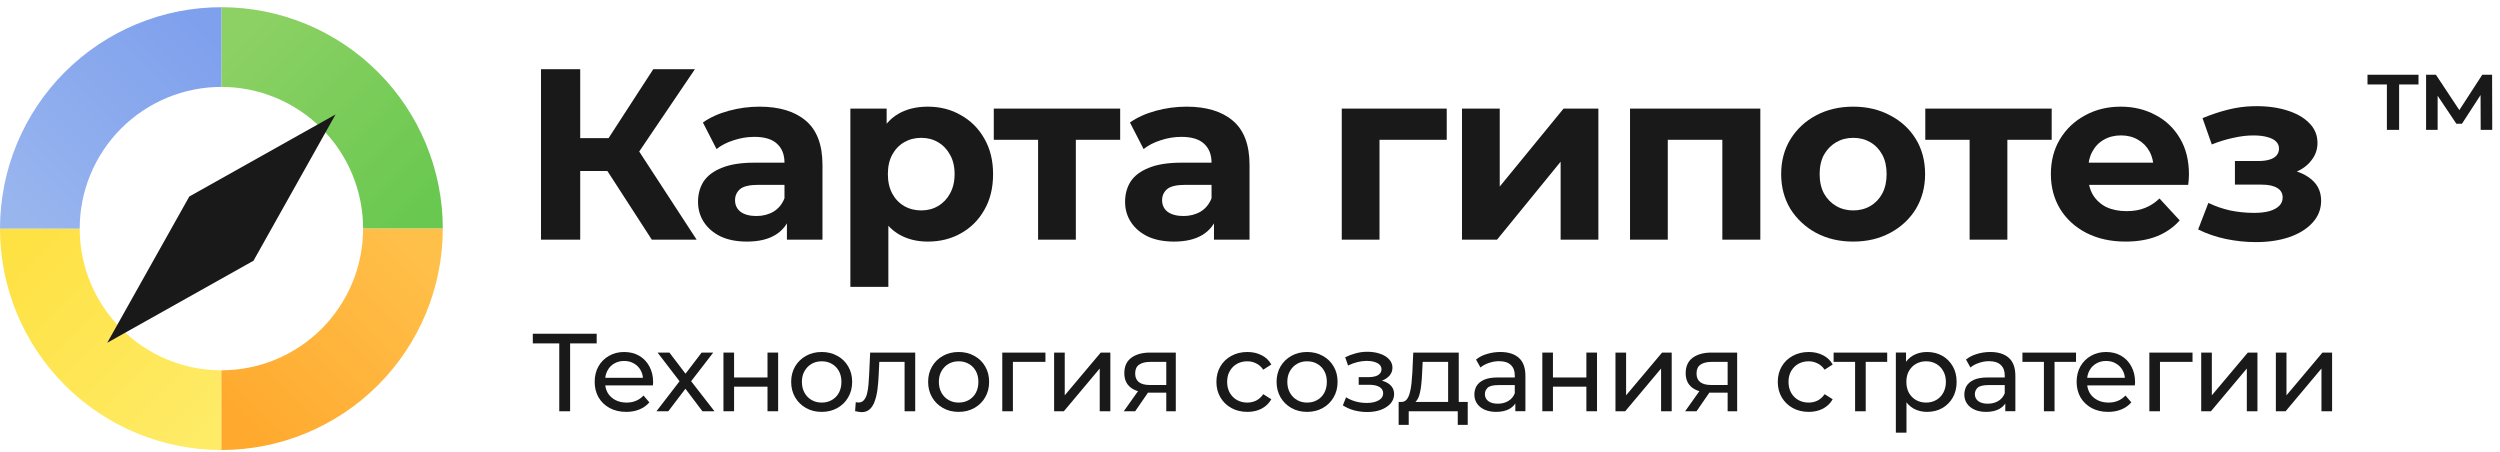 <?xml version="1.0" encoding="UTF-8"?> <svg xmlns="http://www.w3.org/2000/svg" width="271" height="49" viewBox="0 0 271 49" fill="none"><path d="M244.536 26.244C243.445 26.244 242.354 26.13 241.262 25.901C240.189 25.672 239.194 25.329 238.279 24.872L239.388 21.994C240.11 22.346 240.893 22.619 241.738 22.812C242.6 22.988 243.471 23.076 244.351 23.076C244.985 23.076 245.53 23.015 245.988 22.892C246.463 22.751 246.824 22.557 247.07 22.311C247.317 22.064 247.44 21.765 247.44 21.413C247.44 20.956 247.246 20.612 246.859 20.384C246.472 20.137 245.909 20.014 245.17 20.014H242.266V17.453H244.826C245.302 17.453 245.706 17.4 246.041 17.295C246.375 17.189 246.622 17.04 246.78 16.846C246.956 16.635 247.044 16.388 247.044 16.107C247.044 15.807 246.938 15.552 246.727 15.341C246.516 15.13 246.208 14.972 245.803 14.866C245.399 14.743 244.888 14.681 244.272 14.681C243.568 14.681 242.838 14.769 242.081 14.945C241.324 15.104 240.55 15.341 239.758 15.658L238.754 12.807C239.687 12.419 240.611 12.111 241.526 11.883C242.442 11.654 243.348 11.531 244.246 11.513C245.566 11.478 246.754 11.619 247.81 11.935C248.866 12.252 249.693 12.71 250.291 13.308C250.907 13.907 251.215 14.637 251.215 15.499C251.215 16.186 251.004 16.802 250.582 17.348C250.177 17.893 249.614 18.324 248.892 18.641C248.17 18.94 247.361 19.09 246.463 19.09L246.569 18.271C248.135 18.271 249.367 18.588 250.265 19.222C251.162 19.838 251.611 20.683 251.611 21.756C251.611 22.672 251.294 23.472 250.661 24.159C250.045 24.828 249.2 25.347 248.126 25.716C247.07 26.068 245.874 26.244 244.536 26.244Z" fill="#191919"></path><path d="M230.419 26.188C228.8 26.188 227.374 25.871 226.142 25.238C224.928 24.604 223.986 23.742 223.318 22.651C222.649 21.542 222.314 20.283 222.314 18.875C222.314 17.45 222.64 16.191 223.291 15.1C223.96 13.991 224.866 13.129 226.01 12.513C227.154 11.879 228.448 11.562 229.891 11.562C231.282 11.562 232.531 11.862 233.64 12.46C234.766 13.041 235.655 13.886 236.306 14.995C236.958 16.086 237.283 17.397 237.283 18.928C237.283 19.087 237.274 19.271 237.257 19.483C237.239 19.676 237.222 19.861 237.204 20.037H225.667V17.634H235.039L233.455 18.347C233.455 17.608 233.306 16.966 233.006 16.42C232.707 15.874 232.294 15.452 231.766 15.153C231.238 14.836 230.622 14.678 229.918 14.678C229.214 14.678 228.589 14.836 228.043 15.153C227.515 15.452 227.102 15.883 226.802 16.447C226.503 16.992 226.354 17.643 226.354 18.4V19.034C226.354 19.808 226.521 20.494 226.855 21.093C227.207 21.674 227.691 22.122 228.307 22.439C228.941 22.738 229.68 22.888 230.525 22.888C231.282 22.888 231.942 22.774 232.505 22.545C233.086 22.316 233.614 21.973 234.089 21.515L236.28 23.891C235.629 24.631 234.81 25.203 233.825 25.607C232.839 25.994 231.704 26.188 230.419 26.188Z" fill="#191919"></path><path d="M213.506 25.977V14.202L214.43 15.153H208.701V11.773H222.403V15.153H216.674L217.598 14.202V25.977H213.506Z" fill="#191919"></path><path d="M200.893 26.188C199.379 26.188 198.033 25.871 196.853 25.238C195.692 24.604 194.768 23.742 194.081 22.651C193.413 21.542 193.078 20.283 193.078 18.875C193.078 17.45 193.413 16.191 194.081 15.1C194.768 13.991 195.692 13.129 196.853 12.513C198.033 11.879 199.379 11.562 200.893 11.562C202.389 11.562 203.726 11.879 204.905 12.513C206.085 13.129 207.009 13.982 207.677 15.074C208.346 16.165 208.681 17.432 208.681 18.875C208.681 20.283 208.346 21.542 207.677 22.651C207.009 23.742 206.085 24.604 204.905 25.238C203.726 25.871 202.389 26.188 200.893 26.188ZM200.893 22.809C201.579 22.809 202.195 22.651 202.741 22.334C203.286 22.017 203.717 21.568 204.034 20.987C204.351 20.389 204.509 19.685 204.509 18.875C204.509 18.048 204.351 17.344 204.034 16.763C203.717 16.183 203.286 15.734 202.741 15.417C202.195 15.1 201.579 14.942 200.893 14.942C200.206 14.942 199.59 15.1 199.045 15.417C198.499 15.734 198.059 16.183 197.725 16.763C197.408 17.344 197.249 18.048 197.249 18.875C197.249 19.685 197.408 20.389 197.725 20.987C198.059 21.568 198.499 22.017 199.045 22.334C199.59 22.651 200.206 22.809 200.893 22.809Z" fill="#191919"></path><path d="M176.695 25.977V11.773H190.819V25.977H186.701V14.229L187.625 15.153H179.863L180.787 14.229V25.977H176.695Z" fill="#191919"></path><path d="M158.48 25.977V11.773H162.572V20.221L169.489 11.773H173.264V25.977H169.172V17.529L162.282 25.977H158.48Z" fill="#191919"></path><path d="M145.447 25.977V11.773H156.826V15.153H148.615L149.539 14.255V25.977H145.447Z" fill="#191919"></path><path d="M131.595 25.977V23.205L131.331 22.598V17.634C131.331 16.755 131.058 16.068 130.513 15.575C129.985 15.082 129.166 14.836 128.057 14.836C127.301 14.836 126.553 14.959 125.813 15.206C125.092 15.434 124.476 15.751 123.965 16.156L122.487 13.278C123.261 12.733 124.194 12.31 125.285 12.011C126.377 11.712 127.485 11.562 128.612 11.562C130.777 11.562 132.457 12.073 133.654 13.094C134.851 14.114 135.449 15.707 135.449 17.872V25.977H131.595ZM127.265 26.188C126.157 26.188 125.206 26.003 124.414 25.634C123.622 25.247 123.015 24.727 122.593 24.076C122.17 23.425 121.959 22.695 121.959 21.885C121.959 21.04 122.161 20.301 122.566 19.667C122.989 19.034 123.649 18.541 124.546 18.189C125.444 17.819 126.614 17.634 128.057 17.634H131.833V20.037H128.506C127.538 20.037 126.869 20.195 126.5 20.512C126.148 20.829 125.972 21.225 125.972 21.7C125.972 22.228 126.174 22.651 126.579 22.967C127.001 23.267 127.573 23.416 128.295 23.416C128.981 23.416 129.597 23.258 130.143 22.941C130.689 22.607 131.085 22.122 131.331 21.489L131.965 23.39C131.665 24.305 131.12 25 130.328 25.475C129.536 25.951 128.515 26.188 127.265 26.188Z" fill="#191919"></path><path d="M112.529 25.977V14.202L113.453 15.153H107.725V11.773H121.426V15.153H115.697L116.621 14.202V25.977H112.529Z" fill="#191919"></path><path d="M100.575 26.188C99.378 26.188 98.331 25.924 97.433 25.396C96.536 24.868 95.832 24.067 95.321 22.994C94.829 21.902 94.582 20.53 94.582 18.875C94.582 17.203 94.82 15.831 95.295 14.757C95.77 13.683 96.457 12.883 97.354 12.354C98.252 11.826 99.325 11.562 100.575 11.562C101.912 11.562 103.109 11.87 104.165 12.486C105.239 13.085 106.084 13.93 106.7 15.021C107.333 16.112 107.65 17.397 107.65 18.875C107.65 20.371 107.333 21.665 106.7 22.756C106.084 23.847 105.239 24.692 104.165 25.291C103.109 25.889 101.912 26.188 100.575 26.188ZM92.18 31.099V11.774H96.113V14.678L96.034 18.902L96.298 23.099V31.099H92.18ZM99.862 22.809C100.548 22.809 101.156 22.651 101.684 22.334C102.229 22.017 102.66 21.568 102.977 20.987C103.312 20.389 103.479 19.685 103.479 18.875C103.479 18.048 103.312 17.344 102.977 16.763C102.66 16.183 102.229 15.734 101.684 15.417C101.156 15.1 100.548 14.942 99.862 14.942C99.176 14.942 98.56 15.1 98.014 15.417C97.469 15.734 97.037 16.183 96.721 16.763C96.404 17.344 96.245 18.048 96.245 18.875C96.245 19.685 96.404 20.389 96.721 20.987C97.037 21.568 97.469 22.017 98.014 22.334C98.56 22.651 99.176 22.809 99.862 22.809Z" fill="#191919"></path><path d="M85.302 25.977V23.205L85.038 22.598V17.634C85.038 16.755 84.765 16.068 84.22 15.575C83.692 15.082 82.873 14.836 81.764 14.836C81.008 14.836 80.26 14.959 79.52 15.206C78.799 15.434 78.183 15.751 77.672 16.156L76.194 13.278C76.968 12.733 77.901 12.31 78.992 12.011C80.084 11.712 81.192 11.562 82.319 11.562C84.484 11.562 86.164 12.073 87.361 13.094C88.558 14.114 89.156 15.707 89.156 17.872V25.977H85.302ZM80.972 26.188C79.864 26.188 78.913 26.003 78.121 25.634C77.329 25.247 76.722 24.727 76.3 24.076C75.877 23.425 75.666 22.695 75.666 21.885C75.666 21.04 75.868 20.301 76.273 19.667C76.696 19.034 77.356 18.541 78.253 18.189C79.151 17.819 80.321 17.634 81.764 17.634H85.54V20.037H82.213C81.245 20.037 80.576 20.195 80.207 20.512C79.855 20.829 79.679 21.225 79.679 21.7C79.679 22.228 79.881 22.651 80.286 22.967C80.708 23.267 81.28 23.416 82.002 23.416C82.688 23.416 83.304 23.258 83.85 22.941C84.396 22.607 84.792 22.122 85.038 21.489L85.672 23.39C85.372 24.305 84.827 25 84.035 25.475C83.243 25.951 82.222 26.188 80.972 26.188Z" fill="#191919"></path><path d="M70.656 25.98L64.901 17.083L68.36 14.998L75.514 25.98H70.656ZM58.645 25.98V7.5H62.895V25.98H58.645ZM61.654 18.535V14.971H68.096V18.535H61.654ZM68.756 17.215L64.822 16.74L70.815 7.5H75.329L68.756 17.215Z" fill="#191919"></path><path d="M246.703 44.579V38.219H247.855V42.851L251.755 38.219H252.799V44.579H251.647V39.947L247.759 44.579H246.703Z" fill="#191919"></path><path d="M238.611 44.579V38.219H239.763V42.851L243.663 38.219H244.707V44.579H243.555V39.947L239.667 44.579H238.611Z" fill="#191919"></path><path d="M232.99 44.579V38.219H237.67V39.227H233.866L234.142 38.963V44.579H232.99Z" fill="#191919"></path><path d="M228.527 44.648C227.847 44.648 227.247 44.508 226.727 44.228C226.215 43.948 225.815 43.564 225.527 43.076C225.247 42.588 225.107 42.028 225.107 41.396C225.107 40.764 225.243 40.204 225.515 39.716C225.795 39.228 226.175 38.848 226.655 38.576C227.143 38.296 227.691 38.156 228.299 38.156C228.915 38.156 229.459 38.292 229.931 38.564C230.403 38.836 230.771 39.22 231.035 39.716C231.307 40.204 231.443 40.776 231.443 41.432C231.443 41.48 231.439 41.536 231.431 41.6C231.431 41.664 231.427 41.724 231.419 41.78H226.007V40.952H230.819L230.351 41.24C230.359 40.832 230.275 40.468 230.099 40.148C229.923 39.828 229.679 39.58 229.367 39.404C229.063 39.22 228.707 39.128 228.299 39.128C227.899 39.128 227.543 39.22 227.231 39.404C226.919 39.58 226.675 39.832 226.499 40.16C226.323 40.48 226.235 40.848 226.235 41.264V41.456C226.235 41.88 226.331 42.26 226.523 42.596C226.723 42.924 226.999 43.18 227.351 43.364C227.703 43.548 228.107 43.64 228.563 43.64C228.939 43.64 229.279 43.576 229.583 43.448C229.895 43.32 230.167 43.128 230.399 42.872L231.035 43.616C230.747 43.952 230.387 44.208 229.955 44.384C229.531 44.56 229.055 44.648 228.527 44.648Z" fill="#191919"></path><path d="M221.56 44.579V38.927L221.848 39.227H219.232V38.219H225.04V39.227H222.436L222.712 38.927V44.579H221.56Z" fill="#191919"></path><path d="M217.374 44.576V43.232L217.314 42.98V40.688C217.314 40.2 217.17 39.824 216.882 39.56C216.602 39.288 216.178 39.152 215.61 39.152C215.234 39.152 214.866 39.216 214.506 39.344C214.146 39.464 213.842 39.628 213.594 39.836L213.114 38.972C213.442 38.708 213.834 38.508 214.29 38.372C214.754 38.228 215.238 38.156 215.742 38.156C216.614 38.156 217.286 38.368 217.758 38.792C218.23 39.216 218.466 39.864 218.466 40.736V44.576H217.374ZM215.286 44.648C214.814 44.648 214.398 44.568 214.038 44.408C213.686 44.248 213.414 44.028 213.222 43.748C213.03 43.46 212.934 43.136 212.934 42.776C212.934 42.432 213.014 42.12 213.174 41.84C213.342 41.56 213.61 41.336 213.978 41.168C214.354 41 214.858 40.916 215.49 40.916H217.506V41.744H215.538C214.962 41.744 214.574 41.84 214.374 42.032C214.174 42.224 214.074 42.456 214.074 42.728C214.074 43.04 214.198 43.292 214.446 43.484C214.694 43.668 215.038 43.76 215.478 43.76C215.91 43.76 216.286 43.664 216.606 43.472C216.934 43.28 217.17 43 217.314 42.632L217.542 43.424C217.39 43.8 217.122 44.1 216.738 44.324C216.354 44.54 215.87 44.648 215.286 44.648Z" fill="#191919"></path><path d="M208.882 44.648C208.354 44.648 207.87 44.528 207.43 44.288C206.998 44.04 206.65 43.676 206.386 43.196C206.13 42.716 206.002 42.116 206.002 41.396C206.002 40.676 206.126 40.076 206.374 39.596C206.63 39.116 206.974 38.756 207.406 38.516C207.846 38.276 208.338 38.156 208.882 38.156C209.506 38.156 210.058 38.292 210.538 38.564C211.018 38.836 211.398 39.216 211.678 39.704C211.958 40.184 212.098 40.748 212.098 41.396C212.098 42.044 211.958 42.612 211.678 43.1C211.398 43.588 211.018 43.968 210.538 44.24C210.058 44.512 209.506 44.648 208.882 44.648ZM205.51 46.904V38.216H206.614V39.932L206.542 41.408L206.662 42.884V46.904H205.51ZM208.786 43.64C209.194 43.64 209.558 43.548 209.878 43.364C210.206 43.18 210.462 42.92 210.646 42.584C210.838 42.24 210.934 41.844 210.934 41.396C210.934 40.94 210.838 40.548 210.646 40.22C210.462 39.884 210.206 39.624 209.878 39.44C209.558 39.256 209.194 39.164 208.786 39.164C208.386 39.164 208.022 39.256 207.694 39.44C207.374 39.624 207.118 39.884 206.926 40.22C206.742 40.548 206.65 40.94 206.65 41.396C206.65 41.844 206.742 42.24 206.926 42.584C207.118 42.92 207.374 43.18 207.694 43.364C208.022 43.548 208.386 43.64 208.786 43.64Z" fill="#191919"></path><path d="M201.092 44.579V38.927L201.38 39.227H198.764V38.219H204.572V39.227H201.968L202.244 38.927V44.579H201.092Z" fill="#191919"></path><path d="M196.071 44.648C195.423 44.648 194.843 44.508 194.331 44.228C193.827 43.948 193.431 43.564 193.143 43.076C192.855 42.588 192.711 42.028 192.711 41.396C192.711 40.764 192.855 40.204 193.143 39.716C193.431 39.228 193.827 38.848 194.331 38.576C194.843 38.296 195.423 38.156 196.071 38.156C196.647 38.156 197.159 38.272 197.607 38.504C198.063 38.728 198.415 39.064 198.663 39.512L197.787 40.076C197.579 39.764 197.323 39.536 197.019 39.392C196.723 39.24 196.403 39.164 196.059 39.164C195.643 39.164 195.271 39.256 194.943 39.44C194.615 39.624 194.355 39.884 194.163 40.22C193.971 40.548 193.875 40.94 193.875 41.396C193.875 41.852 193.971 42.248 194.163 42.584C194.355 42.92 194.615 43.18 194.943 43.364C195.271 43.548 195.643 43.64 196.059 43.64C196.403 43.64 196.723 43.568 197.019 43.424C197.323 43.272 197.579 43.04 197.787 42.728L198.663 43.28C198.415 43.72 198.063 44.06 197.607 44.3C197.159 44.532 196.647 44.648 196.071 44.648Z" fill="#191919"></path><path d="M187.276 44.579V42.347L187.456 42.563H185.428C184.58 42.563 183.916 42.383 183.436 42.023C182.964 41.663 182.728 41.139 182.728 40.451C182.728 39.715 182.98 39.159 183.484 38.783C183.996 38.407 184.676 38.219 185.524 38.219H188.308V44.579H187.276ZM182.668 44.579L184.396 42.143H185.584L183.904 44.579H182.668ZM187.276 41.987V38.903L187.456 39.227H185.56C185.032 39.227 184.624 39.327 184.336 39.527C184.048 39.719 183.904 40.039 183.904 40.487C183.904 41.319 184.44 41.735 185.512 41.735H187.456L187.276 41.987Z" fill="#191919"></path><path d="M175.117 44.579V38.219H176.269V42.851L180.169 38.219H181.213V44.579H180.061V39.947L176.173 44.579H175.117Z" fill="#191919"></path><path d="M167.188 44.579V38.219H168.339V40.919H171.964V38.219H173.116V44.579H171.964V41.915H168.339V44.579H167.188Z" fill="#191919"></path><path d="M164.262 44.576V43.232L164.202 42.98V40.688C164.202 40.2 164.058 39.824 163.77 39.56C163.49 39.288 163.066 39.152 162.498 39.152C162.122 39.152 161.754 39.216 161.394 39.344C161.034 39.464 160.73 39.628 160.482 39.836L160.002 38.972C160.33 38.708 160.722 38.508 161.178 38.372C161.642 38.228 162.126 38.156 162.63 38.156C163.502 38.156 164.174 38.368 164.646 38.792C165.118 39.216 165.354 39.864 165.354 40.736V44.576H164.262ZM162.174 44.648C161.702 44.648 161.286 44.568 160.926 44.408C160.574 44.248 160.302 44.028 160.11 43.748C159.918 43.46 159.822 43.136 159.822 42.776C159.822 42.432 159.902 42.12 160.062 41.84C160.23 41.56 160.498 41.336 160.866 41.168C161.242 41 161.746 40.916 162.378 40.916H164.394V41.744H162.426C161.85 41.744 161.462 41.84 161.262 42.032C161.062 42.224 160.962 42.456 160.962 42.728C160.962 43.04 161.086 43.292 161.334 43.484C161.582 43.668 161.926 43.76 162.366 43.76C162.798 43.76 163.174 43.664 163.494 43.472C163.822 43.28 164.058 43 164.202 42.632L164.43 43.424C164.278 43.8 164.01 44.1 163.626 44.324C163.242 44.54 162.758 44.648 162.174 44.648Z" fill="#191919"></path><path d="M156.977 44.039V39.227H154.217L154.157 40.451C154.141 40.851 154.113 41.239 154.073 41.615C154.041 41.983 153.985 42.323 153.905 42.635C153.833 42.947 153.725 43.203 153.581 43.403C153.437 43.603 153.245 43.727 153.005 43.775L151.865 43.571C152.113 43.579 152.313 43.499 152.465 43.331C152.617 43.155 152.733 42.915 152.813 42.611C152.901 42.307 152.965 41.963 153.005 41.579C153.045 41.187 153.077 40.783 153.101 40.367L153.197 38.219H158.129V44.039H156.977ZM151.613 46.055V43.571H159.101V46.055H158.021V44.579H152.705V46.055H151.613Z" fill="#191919"></path><path d="M148.206 44.663C147.726 44.663 147.254 44.603 146.79 44.483C146.334 44.355 145.926 44.175 145.566 43.943L145.914 43.067C146.218 43.259 146.566 43.411 146.958 43.523C147.35 43.627 147.746 43.679 148.146 43.679C148.514 43.679 148.83 43.635 149.094 43.547C149.366 43.459 149.574 43.339 149.718 43.187C149.862 43.027 149.934 42.843 149.934 42.635C149.934 42.339 149.802 42.111 149.538 41.951C149.274 41.791 148.906 41.711 148.434 41.711H147.282V40.883H148.362C148.642 40.883 148.886 40.851 149.094 40.787C149.302 40.723 149.462 40.627 149.574 40.499C149.694 40.363 149.754 40.207 149.754 40.031C149.754 39.839 149.686 39.675 149.55 39.539C149.414 39.403 149.222 39.299 148.974 39.227C148.734 39.155 148.45 39.119 148.122 39.119C147.802 39.127 147.474 39.171 147.138 39.251C146.81 39.331 146.474 39.455 146.13 39.623L145.818 38.723C146.202 38.539 146.578 38.399 146.946 38.303C147.322 38.199 147.694 38.143 148.062 38.135C148.614 38.119 149.106 38.183 149.538 38.327C149.97 38.463 150.31 38.663 150.558 38.927C150.814 39.191 150.942 39.503 150.942 39.863C150.942 40.167 150.846 40.439 150.654 40.679C150.462 40.911 150.206 41.095 149.886 41.231C149.566 41.367 149.198 41.435 148.782 41.435L148.83 41.159C149.542 41.159 150.102 41.299 150.51 41.579C150.918 41.859 151.122 42.239 151.122 42.719C151.122 43.103 150.994 43.443 150.738 43.739C150.482 44.027 150.134 44.255 149.694 44.423C149.262 44.583 148.766 44.663 148.206 44.663Z" fill="#191919"></path><path d="M141.693 44.648C141.053 44.648 140.485 44.508 139.989 44.228C139.493 43.948 139.101 43.564 138.813 43.076C138.525 42.58 138.381 42.02 138.381 41.396C138.381 40.764 138.525 40.204 138.813 39.716C139.101 39.228 139.493 38.848 139.989 38.576C140.485 38.296 141.053 38.156 141.693 38.156C142.325 38.156 142.889 38.296 143.385 38.576C143.889 38.848 144.281 39.228 144.561 39.716C144.849 40.196 144.993 40.756 144.993 41.396C144.993 42.028 144.849 42.588 144.561 43.076C144.281 43.564 143.889 43.948 143.385 44.228C142.889 44.508 142.325 44.648 141.693 44.648ZM141.693 43.64C142.101 43.64 142.465 43.548 142.785 43.364C143.113 43.18 143.369 42.92 143.553 42.584C143.737 42.24 143.829 41.844 143.829 41.396C143.829 40.94 143.737 40.548 143.553 40.22C143.369 39.884 143.113 39.624 142.785 39.44C142.465 39.256 142.101 39.164 141.693 39.164C141.285 39.164 140.921 39.256 140.601 39.44C140.281 39.624 140.025 39.884 139.833 40.22C139.641 40.548 139.545 40.94 139.545 41.396C139.545 41.844 139.641 42.24 139.833 42.584C140.025 42.92 140.281 43.18 140.601 43.364C140.921 43.548 141.285 43.64 141.693 43.64Z" fill="#191919"></path><path d="M135.219 44.648C134.571 44.648 133.991 44.508 133.479 44.228C132.975 43.948 132.579 43.564 132.291 43.076C132.003 42.588 131.859 42.028 131.859 41.396C131.859 40.764 132.003 40.204 132.291 39.716C132.579 39.228 132.975 38.848 133.479 38.576C133.991 38.296 134.571 38.156 135.219 38.156C135.795 38.156 136.307 38.272 136.755 38.504C137.211 38.728 137.563 39.064 137.811 39.512L136.935 40.076C136.727 39.764 136.471 39.536 136.167 39.392C135.871 39.24 135.551 39.164 135.207 39.164C134.791 39.164 134.419 39.256 134.091 39.44C133.763 39.624 133.503 39.884 133.311 40.22C133.119 40.548 133.023 40.94 133.023 41.396C133.023 41.852 133.119 42.248 133.311 42.584C133.503 42.92 133.763 43.18 134.091 43.364C134.419 43.548 134.791 43.64 135.207 43.64C135.551 43.64 135.871 43.568 136.167 43.424C136.471 43.272 136.727 43.04 136.935 42.728L137.811 43.28C137.563 43.72 137.211 44.06 136.755 44.3C136.307 44.532 135.795 44.648 135.219 44.648Z" fill="#191919"></path><path d="M126.424 44.579V42.347L126.604 42.563H124.576C123.728 42.563 123.064 42.383 122.584 42.023C122.112 41.663 121.876 41.139 121.876 40.451C121.876 39.715 122.128 39.159 122.632 38.783C123.144 38.407 123.824 38.219 124.672 38.219H127.456V44.579H126.424ZM121.816 44.579L123.544 42.143H124.732L123.052 44.579H121.816ZM126.424 41.987V38.903L126.604 39.227H124.708C124.18 39.227 123.772 39.327 123.484 39.527C123.196 39.719 123.052 40.039 123.052 40.487C123.052 41.319 123.588 41.735 124.66 41.735H126.604L126.424 41.987Z" fill="#191919"></path><path d="M114.266 44.579V38.219H115.418V42.851L119.318 38.219H120.362V44.579H119.21V39.947L115.322 44.579H114.266Z" fill="#191919"></path><path d="M108.646 44.579V38.219H113.326V39.227H109.522L109.798 38.963V44.579H108.646Z" fill="#191919"></path><path d="M103.921 44.648C103.281 44.648 102.713 44.508 102.217 44.228C101.721 43.948 101.329 43.564 101.041 43.076C100.753 42.58 100.609 42.02 100.609 41.396C100.609 40.764 100.753 40.204 101.041 39.716C101.329 39.228 101.721 38.848 102.217 38.576C102.713 38.296 103.281 38.156 103.921 38.156C104.553 38.156 105.117 38.296 105.613 38.576C106.117 38.848 106.509 39.228 106.789 39.716C107.077 40.196 107.221 40.756 107.221 41.396C107.221 42.028 107.077 42.588 106.789 43.076C106.509 43.564 106.117 43.948 105.613 44.228C105.117 44.508 104.553 44.648 103.921 44.648ZM103.921 43.64C104.329 43.64 104.693 43.548 105.013 43.364C105.341 43.18 105.597 42.92 105.781 42.584C105.965 42.24 106.057 41.844 106.057 41.396C106.057 40.94 105.965 40.548 105.781 40.22C105.597 39.884 105.341 39.624 105.013 39.44C104.693 39.256 104.329 39.164 103.921 39.164C103.513 39.164 103.149 39.256 102.829 39.44C102.509 39.624 102.253 39.884 102.061 40.22C101.869 40.548 101.773 40.94 101.773 41.396C101.773 41.844 101.869 42.24 102.061 42.584C102.253 42.92 102.509 43.18 102.829 43.364C103.149 43.548 103.513 43.64 103.921 43.64Z" fill="#191919"></path><path d="M92.693 44.567L92.765 43.595C92.821 43.603 92.873 43.611 92.921 43.619C92.969 43.627 93.013 43.631 93.053 43.631C93.309 43.631 93.509 43.543 93.653 43.367C93.805 43.191 93.917 42.959 93.989 42.671C94.061 42.375 94.113 42.043 94.145 41.675C94.177 41.307 94.201 40.939 94.217 40.571L94.325 38.219H99.209V44.579H98.057V38.891L98.333 39.227H95.069L95.333 38.879L95.249 40.643C95.225 41.203 95.181 41.727 95.117 42.215C95.053 42.703 94.953 43.131 94.817 43.499C94.689 43.867 94.509 44.155 94.277 44.363C94.053 44.571 93.761 44.675 93.401 44.675C93.297 44.675 93.185 44.663 93.065 44.639C92.953 44.623 92.829 44.599 92.693 44.567Z" fill="#191919"></path><path d="M89.074 44.648C88.434 44.648 87.866 44.508 87.37 44.228C86.874 43.948 86.482 43.564 86.194 43.076C85.906 42.58 85.762 42.02 85.762 41.396C85.762 40.764 85.906 40.204 86.194 39.716C86.482 39.228 86.874 38.848 87.37 38.576C87.866 38.296 88.434 38.156 89.074 38.156C89.706 38.156 90.27 38.296 90.766 38.576C91.27 38.848 91.662 39.228 91.942 39.716C92.23 40.196 92.374 40.756 92.374 41.396C92.374 42.028 92.23 42.588 91.942 43.076C91.662 43.564 91.27 43.948 90.766 44.228C90.27 44.508 89.706 44.648 89.074 44.648ZM89.074 43.64C89.482 43.64 89.846 43.548 90.166 43.364C90.494 43.18 90.75 42.92 90.934 42.584C91.118 42.24 91.21 41.844 91.21 41.396C91.21 40.94 91.118 40.548 90.934 40.22C90.75 39.884 90.494 39.624 90.166 39.44C89.846 39.256 89.482 39.164 89.074 39.164C88.666 39.164 88.302 39.256 87.982 39.44C87.662 39.624 87.406 39.884 87.214 40.22C87.022 40.548 86.926 40.94 86.926 41.396C86.926 41.844 87.022 42.24 87.214 42.584C87.406 42.92 87.662 43.18 87.982 43.364C88.302 43.548 88.666 43.64 89.074 43.64Z" fill="#191919"></path><path d="M78.422 44.579V38.219H79.574V40.919H83.198V38.219H84.35V44.579H83.198V41.915H79.574V44.579H78.422Z" fill="#191919"></path><path d="M71.16 44.579L73.896 41.027L73.884 41.615L71.28 38.219H72.564L74.556 40.835H74.064L76.056 38.219H77.316L74.676 41.639L74.688 41.027L77.448 44.579H76.14L74.04 41.795L74.508 41.867L72.444 44.579H71.16Z" fill="#191919"></path><path d="M67.883 44.648C67.203 44.648 66.603 44.508 66.083 44.228C65.571 43.948 65.171 43.564 64.883 43.076C64.603 42.588 64.463 42.028 64.463 41.396C64.463 40.764 64.599 40.204 64.871 39.716C65.151 39.228 65.531 38.848 66.011 38.576C66.499 38.296 67.047 38.156 67.655 38.156C68.271 38.156 68.815 38.292 69.287 38.564C69.759 38.836 70.127 39.22 70.391 39.716C70.663 40.204 70.799 40.776 70.799 41.432C70.799 41.48 70.795 41.536 70.787 41.6C70.787 41.664 70.783 41.724 70.775 41.78H65.363V40.952H70.175L69.707 41.24C69.715 40.832 69.631 40.468 69.455 40.148C69.279 39.828 69.035 39.58 68.723 39.404C68.419 39.22 68.063 39.128 67.655 39.128C67.255 39.128 66.899 39.22 66.587 39.404C66.275 39.58 66.031 39.832 65.855 40.16C65.679 40.48 65.591 40.848 65.591 41.264V41.456C65.591 41.88 65.687 42.26 65.879 42.596C66.079 42.924 66.355 43.18 66.707 43.364C67.059 43.548 67.463 43.64 67.919 43.64C68.295 43.64 68.635 43.576 68.939 43.448C69.251 43.32 69.523 43.128 69.755 42.872L70.391 43.616C70.103 43.952 69.743 44.208 69.311 44.384C68.887 44.56 68.411 44.648 67.883 44.648Z" fill="#191919"></path><path d="M60.624 44.58V36.912L60.924 37.224H57.756V36.18H64.68V37.224H61.512L61.8 36.912V44.58H60.624Z" fill="#191919"></path><path d="M48 24.781C48 21.63 47.379 18.509 46.173 15.597C44.967 12.685 43.199 10.039 40.971 7.811C38.742 5.582 36.096 3.814 33.184 2.608C30.273 1.402 27.152 0.781 24 0.781L24 9.421C26.017 9.421 28.015 9.819 29.878 10.591C31.742 11.362 33.435 12.494 34.861 13.92C36.288 15.346 37.419 17.04 38.191 18.903C38.963 20.767 39.36 22.764 39.36 24.781H48Z" fill="url(#paint0_linear_2609_918)"></path><path d="M9.72754e-06 24.781C9.45201e-06 27.933 0.621 31.054 1.827 33.966C3.033 36.877 4.801 39.523 7.029 41.752C9.258 43.98 11.904 45.748 14.816 46.954C17.727 48.16 20.848 48.781 24 48.781L24 40.141C21.983 40.141 19.985 39.744 18.122 38.972C16.258 38.2 14.565 37.069 13.139 35.642C11.713 34.216 10.581 32.523 9.809 30.659C9.037 28.796 8.64 26.798 8.64 24.781L9.72754e-06 24.781Z" fill="url(#paint1_linear_2609_918)"></path><path d="M24 48.781C27.152 48.781 30.273 48.16 33.184 46.954C36.096 45.748 38.742 43.98 40.971 41.752C43.199 39.523 44.967 36.877 46.173 33.966C47.379 31.054 48 27.933 48 24.781L39.36 24.781C39.36 26.798 38.963 28.796 38.191 30.659C37.419 32.523 36.288 34.216 34.861 35.642C33.435 37.069 31.742 38.2 29.878 38.972C28.015 39.744 26.017 40.141 24 40.141L24 48.781Z" fill="url(#paint2_linear_2609_918)"></path><path d="M24 0.781C20.848 0.781 17.727 1.402 14.816 2.608C11.904 3.814 9.258 5.582 7.029 7.811C4.801 10.039 3.033 12.685 1.827 15.597C0.621 18.509 3.42275e-06 21.63 3.14722e-06 24.781L8.64 24.781C8.64 22.764 9.037 20.767 9.809 18.903C10.581 17.04 11.713 15.346 13.139 13.92C14.565 12.494 16.258 11.362 18.122 10.591C19.985 9.819 21.983 9.421 24 9.421L24 0.781Z" fill="url(#paint3_linear_2609_918)"></path><path d="M11.625 37.156L20.52 21.301L36.375 12.406L27.48 28.262L11.625 37.156Z" fill="#191919"></path><path d="M262.987 14.078V8.102H264.053L266.875 12.364H266.314L269.078 8.102H270.144L270.158 14.078H268.906L268.891 9.93H269.136L266.875 13.415H266.27L263.938 9.93H264.24V14.078H262.987ZM258.739 14.078V9.153H256.637V8.102H262.166V9.153H260.064V14.078H258.739Z" fill="#191919"></path><defs><linearGradient id="paint0_linear_2609_918" x1="24" y1="4.981" x2="43.8" y2="24.781" gradientUnits="userSpaceOnUse"><stop offset="0.006" stop-color="#8DD164"></stop><stop offset="1" stop-color="#69C850"></stop><stop offset="1" stop-color="#69C850"></stop></linearGradient><linearGradient id="paint1_linear_2609_918" x1="24" y1="44.581" x2="4.2" y2="24.781" gradientUnits="userSpaceOnUse"><stop stop-color="#FEEB66"></stop><stop offset="1" stop-color="#FEE143"></stop></linearGradient><linearGradient id="paint2_linear_2609_918" x1="43.8" y1="24.781" x2="24" y2="44.581" gradientUnits="userSpaceOnUse"><stop stop-color="#FFC04A"></stop><stop offset="1" stop-color="#FFA92E"></stop></linearGradient><linearGradient id="paint3_linear_2609_918" x1="4.2" y1="24.781" x2="24" y2="4.981" gradientUnits="userSpaceOnUse"><stop stop-color="#98B5EE"></stop><stop offset="1" stop-color="#7FA0ED"></stop><stop offset="1" stop-color="#7FA0ED"></stop></linearGradient></defs></svg> 